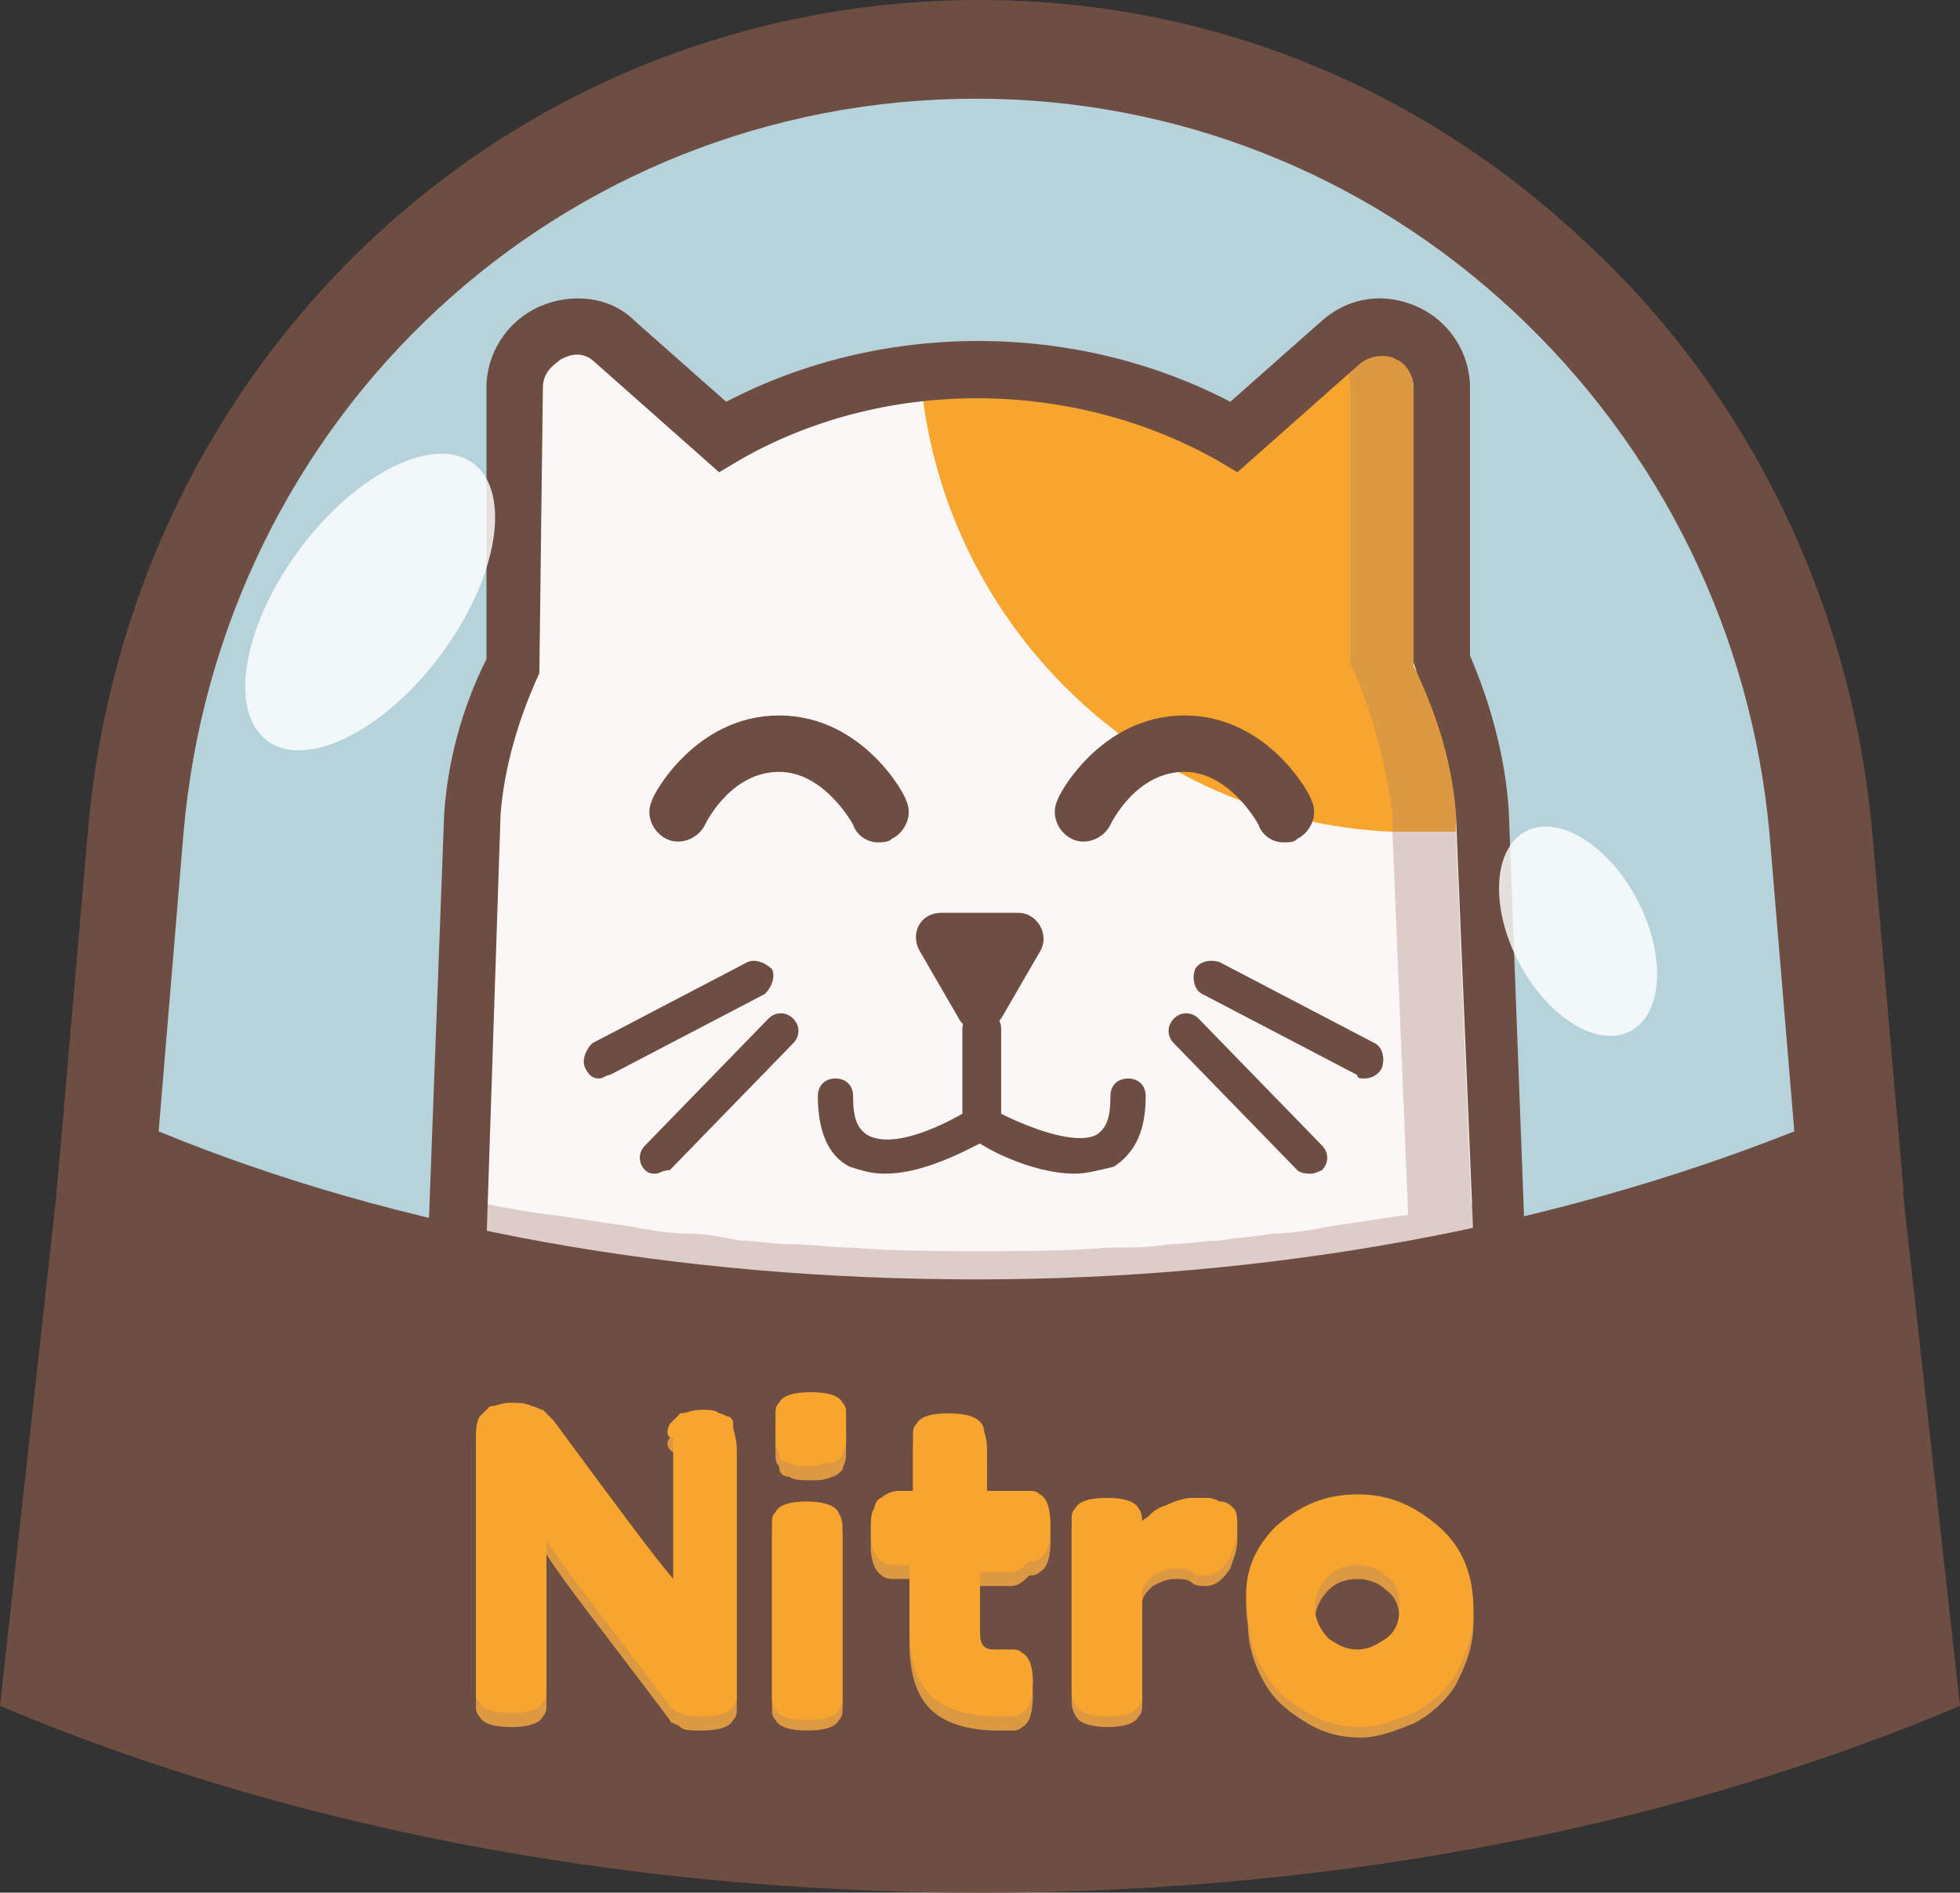<?xml version="1.0"?>
<!-- Generator: Adobe Illustrator 23.1.1, SVG Export Plug-In -->
<svg version="1.1" xmlns="http://www.w3.org/2000/svg" xmlns:xlink="http://www.w3.org/1999/xlink" x="0px" y="0px" width="55.6" height="53.7" viewBox="0 0 55.6 53.7" style="enable-background:new 0 0 55.6 53.7;" xml:space="preserve">
<rect x="0" y="0" width="55.6" height="53.7" fill="#333333" stroke="none"/>
<style type="text/css"> .st0{fill:#6E4D42;} .st1{fill:#B6D2DB;} .st2{fill:#FAF7F6;} .st3{fill:#DDCCC7;} .st4{fill:#F7A52E;} .st5{clip-path:url(#SVGID_5_);fill:#DDCCC7;} .st6{clip-path:url(#SVGID_5_);fill:#DFCFCA;} .st7{clip-path:url(#SVGID_5_);fill:#E1D1CD;} .st8{clip-path:url(#SVGID_5_);fill:#E3D4D0;} .st9{clip-path:url(#SVGID_5_);fill:#E4D7D3;} .st10{clip-path:url(#SVGID_5_);fill:#E6D9D6;} .st11{clip-path:url(#SVGID_5_);fill:#E7DCD8;} .st12{clip-path:url(#SVGID_5_);fill:#E9DEDB;} .st13{clip-path:url(#SVGID_5_);fill:#EAE0DD;} .st14{clip-path:url(#SVGID_5_);fill:#ECE2E0;} .st15{clip-path:url(#SVGID_5_);fill:#EDE4E2;} .st16{clip-path:url(#SVGID_5_);fill:#EFE6E4;} .st17{clip-path:url(#SVGID_5_);fill:#F0E8E6;} .st18{clip-path:url(#SVGID_5_);fill:#F1EAE8;} .st19{clip-path:url(#SVGID_5_);fill:#F2EBEA;} .st20{clip-path:url(#SVGID_5_);fill:#F3EDEC;} .st21{clip-path:url(#SVGID_5_);fill:#F4EEED;} .st22{clip-path:url(#SVGID_5_);fill:#F5F0EF;} .st23{clip-path:url(#SVGID_5_);fill:#F6F1F0;} .st24{clip-path:url(#SVGID_5_);fill:#F7F2F2;} .st25{clip-path:url(#SVGID_5_);fill:#F8F4F3;} .st26{clip-path:url(#SVGID_5_);fill:#F8F5F4;} .st27{clip-path:url(#SVGID_5_);fill:#F9F6F5;} .st28{clip-path:url(#SVGID_5_);fill:#FAF7F6;} .st29{clip-path:url(#SVGID_5_);fill:#FAF8F7;} .st30{clip-path:url(#SVGID_5_);fill:#FBF8F8;} .st31{clip-path:url(#SVGID_5_);fill:#FBF9F9;} .st32{clip-path:url(#SVGID_5_);fill:#FCFAFA;} .st33{clip-path:url(#SVGID_5_);fill:#FCFBFA;} .st34{clip-path:url(#SVGID_5_);fill:#FDFBFB;} .st35{clip-path:url(#SVGID_5_);fill:#FDFCFB;} .st36{clip-path:url(#SVGID_5_);fill:#FDFCFC;} .st37{clip-path:url(#SVGID_5_);fill:#FDFDFC;} .st38{clip-path:url(#SVGID_5_);fill:#FEFDFD;} .st39{clip-path:url(#SVGID_5_);fill:#FEFEFD;} .st40{clip-path:url(#SVGID_5_);fill:#FEFEFE;} .st41{clip-path:url(#SVGID_5_);fill:#FFFEFE;} .st42{clip-path:url(#SVGID_5_);fill:#FFFFFF;} .st43{clip-path:url(#SVGID_6_);fill:#DDCCC7;} .st44{clip-path:url(#SVGID_6_);fill:#DFCFCA;} .st45{clip-path:url(#SVGID_6_);fill:#E1D1CD;} .st46{clip-path:url(#SVGID_6_);fill:#E3D4D0;} .st47{clip-path:url(#SVGID_6_);fill:#E4D7D3;} .st48{clip-path:url(#SVGID_6_);fill:#E6D9D6;} .st49{clip-path:url(#SVGID_6_);fill:#E7DCD8;} .st50{clip-path:url(#SVGID_6_);fill:#E9DEDB;} .st51{clip-path:url(#SVGID_6_);fill:#EAE0DD;} .st52{clip-path:url(#SVGID_6_);fill:#ECE2E0;} .st53{clip-path:url(#SVGID_6_);fill:#EDE4E2;} .st54{clip-path:url(#SVGID_6_);fill:#EFE6E4;} .st55{clip-path:url(#SVGID_6_);fill:#F0E8E6;} .st56{clip-path:url(#SVGID_6_);fill:#F1EAE8;} .st57{clip-path:url(#SVGID_6_);fill:#F2EBEA;} .st58{clip-path:url(#SVGID_6_);fill:#F3EDEC;} .st59{clip-path:url(#SVGID_6_);fill:#F4EEED;} .st60{clip-path:url(#SVGID_6_);fill:#F5F0EF;} .st61{clip-path:url(#SVGID_6_);fill:#F6F1F0;} .st62{clip-path:url(#SVGID_6_);fill:#F7F2F2;} .st63{clip-path:url(#SVGID_6_);fill:#F8F4F3;} .st64{clip-path:url(#SVGID_6_);fill:#F8F5F4;} .st65{clip-path:url(#SVGID_6_);fill:#F9F6F5;} .st66{clip-path:url(#SVGID_6_);fill:#FAF7F6;} .st67{clip-path:url(#SVGID_6_);fill:#FAF8F7;} .st68{clip-path:url(#SVGID_6_);fill:#FBF8F8;} .st69{clip-path:url(#SVGID_6_);fill:#FBF9F9;} .st70{clip-path:url(#SVGID_6_);fill:#FCFAFA;} .st71{clip-path:url(#SVGID_6_);fill:#FCFBFA;} .st72{clip-path:url(#SVGID_6_);fill:#FDFBFB;} .st73{clip-path:url(#SVGID_6_);fill:#FDFCFB;} .st74{clip-path:url(#SVGID_6_);fill:#FDFCFC;} .st75{clip-path:url(#SVGID_6_);fill:#FDFDFC;} .st76{clip-path:url(#SVGID_6_);fill:#FEFDFD;} .st77{clip-path:url(#SVGID_6_);fill:#FEFEFD;} .st78{clip-path:url(#SVGID_6_);fill:#FEFEFE;} .st79{clip-path:url(#SVGID_6_);fill:#FFFEFE;} .st80{clip-path:url(#SVGID_6_);fill:#FFFFFF;} .st81{fill:#DC9942;} .st82{clip-path:url(#SVGID_7_);fill:#DDCCC7;} .st83{clip-path:url(#SVGID_7_);fill:#DFCFCA;} .st84{clip-path:url(#SVGID_7_);fill:#E1D1CD;} .st85{clip-path:url(#SVGID_7_);fill:#E3D4D0;} .st86{clip-path:url(#SVGID_7_);fill:#E4D7D3;} .st87{clip-path:url(#SVGID_7_);fill:#E6D9D6;} .st88{clip-path:url(#SVGID_7_);fill:#E7DCD8;} .st89{clip-path:url(#SVGID_7_);fill:#E9DEDB;} .st90{clip-path:url(#SVGID_7_);fill:#EAE0DD;} .st91{clip-path:url(#SVGID_7_);fill:#ECE2E0;} .st92{clip-path:url(#SVGID_7_);fill:#EDE4E2;} .st93{clip-path:url(#SVGID_7_);fill:#EFE6E4;} .st94{clip-path:url(#SVGID_7_);fill:#F0E8E6;} .st95{clip-path:url(#SVGID_7_);fill:#F1EAE8;} .st96{clip-path:url(#SVGID_7_);fill:#F2EBEA;} .st97{clip-path:url(#SVGID_7_);fill:#F3EDEC;} .st98{clip-path:url(#SVGID_7_);fill:#F4EEED;} .st99{clip-path:url(#SVGID_7_);fill:#F5F0EF;} .st100{clip-path:url(#SVGID_7_);fill:#F6F1F0;} .st101{clip-path:url(#SVGID_7_);fill:#F7F2F2;} .st102{clip-path:url(#SVGID_7_);fill:#F8F4F3;} .st103{clip-path:url(#SVGID_7_);fill:#F8F5F4;} .st104{clip-path:url(#SVGID_7_);fill:#F9F6F5;} .st105{clip-path:url(#SVGID_7_);fill:#FAF7F6;} .st106{clip-path:url(#SVGID_7_);fill:#FAF8F7;} .st107{clip-path:url(#SVGID_7_);fill:#FBF8F8;} .st108{clip-path:url(#SVGID_7_);fill:#FBF9F9;} .st109{clip-path:url(#SVGID_7_);fill:#FCFAFA;} .st110{clip-path:url(#SVGID_7_);fill:#FCFBFA;} .st111{clip-path:url(#SVGID_7_);fill:#FDFBFB;} .st112{clip-path:url(#SVGID_7_);fill:#FDFCFB;} .st113{clip-path:url(#SVGID_7_);fill:#FDFCFC;} .st114{clip-path:url(#SVGID_7_);fill:#FDFDFC;} .st115{clip-path:url(#SVGID_7_);fill:#FEFDFD;} .st116{clip-path:url(#SVGID_7_);fill:#FEFEFD;} .st117{clip-path:url(#SVGID_7_);fill:#FEFEFE;} .st118{clip-path:url(#SVGID_7_);fill:#FFFEFE;} .st119{clip-path:url(#SVGID_7_);fill:#FFFFFF;} .st120{clip-path:url(#SVGID_8_);fill:#DDCCC7;} .st121{clip-path:url(#SVGID_8_);fill:#DFCFCA;} .st122{clip-path:url(#SVGID_8_);fill:#E1D1CD;} .st123{clip-path:url(#SVGID_8_);fill:#E3D4D0;} .st124{clip-path:url(#SVGID_8_);fill:#E4D7D3;} .st125{clip-path:url(#SVGID_8_);fill:#E6D9D6;} .st126{clip-path:url(#SVGID_8_);fill:#E7DCD8;} .st127{clip-path:url(#SVGID_8_);fill:#E9DEDB;} .st128{clip-path:url(#SVGID_8_);fill:#EAE0DD;} .st129{clip-path:url(#SVGID_8_);fill:#ECE2E0;} .st130{clip-path:url(#SVGID_8_);fill:#EDE4E2;} .st131{clip-path:url(#SVGID_8_);fill:#EFE6E4;} .st132{clip-path:url(#SVGID_8_);fill:#F0E8E6;} .st133{clip-path:url(#SVGID_8_);fill:#F1EAE8;} .st134{clip-path:url(#SVGID_8_);fill:#F2EBEA;} .st135{clip-path:url(#SVGID_8_);fill:#F3EDEC;} .st136{clip-path:url(#SVGID_8_);fill:#F4EEED;} .st137{clip-path:url(#SVGID_8_);fill:#F5F0EF;} .st138{clip-path:url(#SVGID_8_);fill:#F6F1F0;} .st139{clip-path:url(#SVGID_8_);fill:#F7F2F2;} .st140{clip-path:url(#SVGID_8_);fill:#F8F4F3;} .st141{clip-path:url(#SVGID_8_);fill:#F8F5F4;} .st142{clip-path:url(#SVGID_8_);fill:#F9F6F5;} .st143{clip-path:url(#SVGID_8_);fill:#FAF7F6;} .st144{clip-path:url(#SVGID_8_);fill:#FAF8F7;} .st145{clip-path:url(#SVGID_8_);fill:#FBF8F8;} .st146{clip-path:url(#SVGID_8_);fill:#FBF9F9;} .st147{clip-path:url(#SVGID_8_);fill:#FCFAFA;} .st148{clip-path:url(#SVGID_8_);fill:#FCFBFA;} .st149{clip-path:url(#SVGID_8_);fill:#FDFBFB;} .st150{clip-path:url(#SVGID_8_);fill:#FDFCFB;} .st151{clip-path:url(#SVGID_8_);fill:#FDFCFC;} .st152{clip-path:url(#SVGID_8_);fill:#FDFDFC;} .st153{clip-path:url(#SVGID_8_);fill:#FEFDFD;} .st154{clip-path:url(#SVGID_8_);fill:#FEFEFD;} .st155{clip-path:url(#SVGID_8_);fill:#FEFEFE;} .st156{clip-path:url(#SVGID_8_);fill:#FFFEFE;} .st157{clip-path:url(#SVGID_8_);fill:#FFFFFF;} .st158{opacity:0.82;} .st159{fill:#FFFFFF;} .st160{clip-path:url(#SVGID_10_);fill:#DDCCC7;} .st161{clip-path:url(#SVGID_10_);fill:#DFCFCA;} .st162{clip-path:url(#SVGID_10_);fill:#E1D1CD;} .st163{clip-path:url(#SVGID_10_);fill:#E3D4D0;} .st164{clip-path:url(#SVGID_10_);fill:#E4D7D3;} .st165{clip-path:url(#SVGID_10_);fill:#E6D9D6;} .st166{clip-path:url(#SVGID_10_);fill:#E7DCD8;} .st167{clip-path:url(#SVGID_10_);fill:#E9DEDB;} .st168{clip-path:url(#SVGID_10_);fill:#EAE0DD;} .st169{clip-path:url(#SVGID_10_);fill:#ECE2E0;} .st170{clip-path:url(#SVGID_10_);fill:#EDE4E2;} .st171{clip-path:url(#SVGID_10_);fill:#EFE6E4;} .st172{clip-path:url(#SVGID_10_);fill:#F0E8E6;} .st173{clip-path:url(#SVGID_10_);fill:#F1EAE8;} .st174{clip-path:url(#SVGID_10_);fill:#F2EBEA;} .st175{clip-path:url(#SVGID_10_);fill:#F3EDEC;} .st176{clip-path:url(#SVGID_10_);fill:#F4EEED;} .st177{clip-path:url(#SVGID_10_);fill:#F5F0EF;} .st178{clip-path:url(#SVGID_10_);fill:#F6F1F0;} .st179{clip-path:url(#SVGID_10_);fill:#F7F2F2;} .st180{clip-path:url(#SVGID_10_);fill:#F8F4F3;} .st181{clip-path:url(#SVGID_10_);fill:#F8F5F4;} .st182{clip-path:url(#SVGID_10_);fill:#F9F6F5;} .st183{clip-path:url(#SVGID_10_);fill:#FAF7F6;} .st184{clip-path:url(#SVGID_10_);fill:#FAF8F7;} .st185{clip-path:url(#SVGID_10_);fill:#FBF8F8;} .st186{clip-path:url(#SVGID_10_);fill:#FBF9F9;} .st187{clip-path:url(#SVGID_10_);fill:#FCFAFA;} .st188{clip-path:url(#SVGID_10_);fill:#FCFBFA;} .st189{clip-path:url(#SVGID_10_);fill:#FDFBFB;} .st190{clip-path:url(#SVGID_10_);fill:#FDFCFB;} .st191{clip-path:url(#SVGID_10_);fill:#FDFCFC;} .st192{clip-path:url(#SVGID_10_);fill:#FDFDFC;} .st193{clip-path:url(#SVGID_10_);fill:#FEFDFD;} .st194{clip-path:url(#SVGID_10_);fill:#FEFEFD;} .st195{clip-path:url(#SVGID_10_);fill:#FEFEFE;} .st196{clip-path:url(#SVGID_10_);fill:#FFFEFE;} .st197{clip-path:url(#SVGID_10_);fill:#FFFFFF;} .st198{clip-path:url(#SVGID_12_);fill:#DDCCC7;} .st199{clip-path:url(#SVGID_12_);fill:#DFCFCA;} .st200{clip-path:url(#SVGID_12_);fill:#E1D1CD;} .st201{clip-path:url(#SVGID_12_);fill:#E3D4D0;} .st202{clip-path:url(#SVGID_12_);fill:#E4D7D3;} .st203{clip-path:url(#SVGID_12_);fill:#E6D9D6;} .st204{clip-path:url(#SVGID_12_);fill:#E7DCD8;} .st205{clip-path:url(#SVGID_12_);fill:#E9DEDB;} .st206{clip-path:url(#SVGID_12_);fill:#EAE0DD;} .st207{clip-path:url(#SVGID_12_);fill:#ECE2E0;} .st208{clip-path:url(#SVGID_12_);fill:#EDE4E2;} .st209{clip-path:url(#SVGID_12_);fill:#EFE6E4;} .st210{clip-path:url(#SVGID_12_);fill:#F0E8E6;} .st211{clip-path:url(#SVGID_12_);fill:#F1EAE8;} .st212{clip-path:url(#SVGID_12_);fill:#F2EBEA;} .st213{clip-path:url(#SVGID_12_);fill:#F3EDEC;} .st214{clip-path:url(#SVGID_12_);fill:#F4EEED;} .st215{clip-path:url(#SVGID_12_);fill:#F5F0EF;} .st216{clip-path:url(#SVGID_12_);fill:#F6F1F0;} .st217{clip-path:url(#SVGID_12_);fill:#F7F2F2;} .st218{clip-path:url(#SVGID_12_);fill:#F8F4F3;} .st219{clip-path:url(#SVGID_12_);fill:#F8F5F4;} .st220{clip-path:url(#SVGID_12_);fill:#F9F6F5;} .st221{clip-path:url(#SVGID_12_);fill:#FAF7F6;} .st222{clip-path:url(#SVGID_12_);fill:#FAF8F7;} .st223{clip-path:url(#SVGID_12_);fill:#FBF8F8;} .st224{clip-path:url(#SVGID_12_);fill:#FBF9F9;} .st225{clip-path:url(#SVGID_12_);fill:#FCFAFA;} .st226{clip-path:url(#SVGID_12_);fill:#FCFBFA;} .st227{clip-path:url(#SVGID_12_);fill:#FDFBFB;} .st228{clip-path:url(#SVGID_12_);fill:#FDFCFB;} .st229{clip-path:url(#SVGID_12_);fill:#FDFCFC;} .st230{clip-path:url(#SVGID_12_);fill:#FDFDFC;} .st231{clip-path:url(#SVGID_12_);fill:#FEFDFD;} .st232{clip-path:url(#SVGID_12_);fill:#FEFEFD;} .st233{clip-path:url(#SVGID_12_);fill:#FEFEFE;} .st234{clip-path:url(#SVGID_12_);fill:#FFFEFE;} .st235{clip-path:url(#SVGID_12_);fill:#FFFFFF;} .st236{clip-path:url(#SVGID_14_);fill:#DDCCC7;} .st237{clip-path:url(#SVGID_14_);fill:#DFCFCA;} .st238{clip-path:url(#SVGID_14_);fill:#E1D1CD;} .st239{clip-path:url(#SVGID_14_);fill:#E3D4D0;} .st240{clip-path:url(#SVGID_14_);fill:#E4D7D3;} .st241{clip-path:url(#SVGID_14_);fill:#E6D9D6;} .st242{clip-path:url(#SVGID_14_);fill:#E7DCD8;} .st243{clip-path:url(#SVGID_14_);fill:#E9DEDB;} .st244{clip-path:url(#SVGID_14_);fill:#EAE0DD;} .st245{clip-path:url(#SVGID_14_);fill:#ECE2E0;} .st246{clip-path:url(#SVGID_14_);fill:#EDE4E2;} .st247{clip-path:url(#SVGID_14_);fill:#EFE6E4;} .st248{clip-path:url(#SVGID_14_);fill:#F0E8E6;} .st249{clip-path:url(#SVGID_14_);fill:#F1EAE8;} .st250{clip-path:url(#SVGID_14_);fill:#F2EBEA;} .st251{clip-path:url(#SVGID_14_);fill:#F3EDEC;} .st252{clip-path:url(#SVGID_14_);fill:#F4EEED;} .st253{clip-path:url(#SVGID_14_);fill:#F5F0EF;} .st254{clip-path:url(#SVGID_14_);fill:#F6F1F0;} .st255{clip-path:url(#SVGID_14_);fill:#F7F2F2;} .st256{clip-path:url(#SVGID_14_);fill:#F8F4F3;} .st257{clip-path:url(#SVGID_14_);fill:#F8F5F4;} .st258{clip-path:url(#SVGID_14_);fill:#F9F6F5;} .st259{clip-path:url(#SVGID_14_);fill:#FAF7F6;} .st260{clip-path:url(#SVGID_14_);fill:#FAF8F7;} .st261{clip-path:url(#SVGID_14_);fill:#FBF8F8;} .st262{clip-path:url(#SVGID_14_);fill:#FBF9F9;} .st263{clip-path:url(#SVGID_14_);fill:#FCFAFA;} .st264{clip-path:url(#SVGID_14_);fill:#FCFBFA;} .st265{clip-path:url(#SVGID_14_);fill:#FDFBFB;} .st266{clip-path:url(#SVGID_14_);fill:#FDFCFB;} .st267{clip-path:url(#SVGID_14_);fill:#FDFCFC;} .st268{clip-path:url(#SVGID_14_);fill:#FDFDFC;} .st269{clip-path:url(#SVGID_14_);fill:#FEFDFD;} .st270{clip-path:url(#SVGID_14_);fill:#FEFEFD;} .st271{clip-path:url(#SVGID_14_);fill:#FEFEFE;} .st272{clip-path:url(#SVGID_14_);fill:#FFFEFE;} .st273{clip-path:url(#SVGID_14_);fill:#FFFFFF;} .st274{clip-path:url(#SVGID_16_);fill:#DDCCC7;} .st275{clip-path:url(#SVGID_16_);fill:#DFCFCA;} .st276{clip-path:url(#SVGID_16_);fill:#E1D1CD;} .st277{clip-path:url(#SVGID_16_);fill:#E3D4D0;} .st278{clip-path:url(#SVGID_16_);fill:#E4D7D3;} .st279{clip-path:url(#SVGID_16_);fill:#E6D9D6;} .st280{clip-path:url(#SVGID_16_);fill:#E7DCD8;} .st281{clip-path:url(#SVGID_16_);fill:#E9DEDB;} .st282{clip-path:url(#SVGID_16_);fill:#EAE0DD;} .st283{clip-path:url(#SVGID_16_);fill:#ECE2E0;} .st284{clip-path:url(#SVGID_16_);fill:#EDE4E2;} .st285{clip-path:url(#SVGID_16_);fill:#EFE6E4;} .st286{clip-path:url(#SVGID_16_);fill:#F0E8E6;} .st287{clip-path:url(#SVGID_16_);fill:#F1EAE8;} .st288{clip-path:url(#SVGID_16_);fill:#F2EBEA;} .st289{clip-path:url(#SVGID_16_);fill:#F3EDEC;} .st290{clip-path:url(#SVGID_16_);fill:#F4EEED;} .st291{clip-path:url(#SVGID_16_);fill:#F5F0EF;} .st292{clip-path:url(#SVGID_16_);fill:#F6F1F0;} .st293{clip-path:url(#SVGID_16_);fill:#F7F2F2;} .st294{clip-path:url(#SVGID_16_);fill:#F8F4F3;} .st295{clip-path:url(#SVGID_16_);fill:#F8F5F4;} .st296{clip-path:url(#SVGID_16_);fill:#F9F6F5;} .st297{clip-path:url(#SVGID_16_);fill:#FAF7F6;} .st298{clip-path:url(#SVGID_16_);fill:#FAF8F7;} .st299{clip-path:url(#SVGID_16_);fill:#FBF8F8;} .st300{clip-path:url(#SVGID_16_);fill:#FBF9F9;} .st301{clip-path:url(#SVGID_16_);fill:#FCFAFA;} .st302{clip-path:url(#SVGID_16_);fill:#FCFBFA;} .st303{clip-path:url(#SVGID_16_);fill:#FDFBFB;} .st304{clip-path:url(#SVGID_16_);fill:#FDFCFB;} .st305{clip-path:url(#SVGID_16_);fill:#FDFCFC;} .st306{clip-path:url(#SVGID_16_);fill:#FDFDFC;} .st307{clip-path:url(#SVGID_16_);fill:#FEFDFD;} .st308{clip-path:url(#SVGID_16_);fill:#FEFEFD;} .st309{clip-path:url(#SVGID_16_);fill:#FEFEFE;} .st310{clip-path:url(#SVGID_16_);fill:#FFFEFE;} .st311{clip-path:url(#SVGID_16_);fill:#FFFFFF;}
</style>
<defs>
</defs>
<g> <g> <g> <path class="st0" d="M55.6,48.4c-7.8,3.3-17.4,5.3-27.8,5.3s-20-2-27.8-5.3l1.6-14.5c1.2-14.1,12.3-20.9,26.2-20.9 c7,0,13.4,2.7,18.2,7.2c4.8,4.5,7.4,6.7,8,13.8L55.6,48.4z"></path> </g> </g> <g> <g> <path class="st1" d="M52.5,33c-6.9,3-15.5,4.7-24.7,4.7S10,35.9,3.1,33l0.8-9.4C5,11,15.4,1.4,27.8,1.4C34,1.4,39.7,3.8,44,7.8 c4.3,4,7.2,9.5,7.7,15.8L52.5,33z"></path> </g> </g> <g> <path class="st2" d="M42.6,35.8c-4.1,1.7-8.5,1.9-14,1.9S17.1,37.5,13,35.8l0.1-2.2l0.4-10.5c0.1-1.5,0.5-3,1.2-4.3V11 c0-1.5,1.7-2.3,2.9-1.3l3,2.7c1.7-1,3.6-1.6,5.7-1.8c0.5-0.1,1.1-0.1,1.6-0.1c2.6,0,5.1,0.7,7.3,1.9l3-2.7c1.1-1,2.9-0.2,2.9,1.3 v7.8c0.6,1.3,1,2.8,1.2,4.3l0,0.4l0.4,10.1L42.6,35.8z"></path> <g> <g> <path class="st3" d="M42.6,36.2c-4.1,1.7-8.5,1.9-14,1.9S17.1,37.9,13,36.2L13,34c1,0.2,1.9,0.4,2.9,0.5c0.6,0.1,1.3,0.2,2,0.3 c0.5,0.1,1.1,0.2,1.6,0.2c0.5,0,1,0.1,1.5,0.2c0.4,0,0.9,0.1,1.4,0.1c0.6,0,1.2,0.1,1.8,0.1c1.2,0.1,2.4,0.1,3.6,0.1 s2.4,0,3.6-0.1c0.6,0,1.2,0,1.8-0.1c0.5,0,0.9-0.1,1.4-0.1c0.5-0.1,1-0.1,1.5-0.2c0.5,0,1.1-0.1,1.6-0.2c0.7-0.1,1.3-0.2,2-0.3 c1-0.1,1.9-0.3,2.9-0.5L42.6,36.2z"></path> </g> </g> <g> <path class="st4" d="M39.5,23.1l0,0.4v0.1c-7.1-0.3-12.9-6-13.4-13.1c0.5-0.1,1.1-0.1,1.6-0.1c2.6,0,5.1,0.7,7.3,1.9l2.9-2.5 c0.3,0.3,0.4,0.7,0.4,1.1v7.8C39,20.1,39.4,21.6,39.5,23.1z"></path> </g> <g> <path class="st4" d="M41.3,23.1c-0.1-1.5-0.5-3-1.2-4.3V11c0-0.9-0.6-1.5-1.3-1.7C39.9,9,41,9.8,41,11v7.8c0.6,1.3,1,2.8,1.2,4.3 l0,0.4c-0.3,0-0.6,0.1-0.8,0.1V23.1z"></path> </g> <g> <g> <defs> <path id="SVGID_4_" d="M18.3,9.7l2.4,2.1c-0.4,0.2-0.8,0.4-1.1,0.6l-3-2.7c-0.1-0.1-0.2-0.1-0.2-0.2 C16.9,9.1,17.7,9.1,18.3,9.7z"></path> </defs> <clipPath id="SVGID_5_"> <use xlink:href="#SVGID_4_" style="overflow:visible;"></use> </clipPath> <rect x="16.3" y="9.1" class="st5" width="0" height="3.2"></rect> <rect x="16.3" y="9.1" class="st5" width="0" height="3.2"></rect> <rect x="16.3" y="9.1" class="st6" width="0" height="3.2"></rect> <rect x="16.3" y="9.1" class="st7" width="0" height="3.2"></rect> <rect x="16.4" y="9.1" class="st8" width="0" height="3.2"></rect> <rect x="16.4" y="9.1" class="st9" width="0" height="3.2"></rect> <rect x="16.5" y="9.1" class="st10" width="0" height="3.2"></rect> <rect x="16.5" y="9.1" class="st11" width="0" height="3.2"></rect> <rect x="16.6" y="9.1" class="st12" width="0" height="3.2"></rect> <rect x="16.6" y="9.1" class="st13" width="0" height="3.2"></rect> <rect x="16.6" y="9.1" class="st14" width="0" height="3.2"></rect> <rect x="16.7" y="9.1" class="st15" width="0" height="3.2"></rect> <rect x="16.7" y="9.1" class="st16" width="0" height="3.2"></rect> <rect x="16.8" y="9.1" class="st17" width="0" height="3.2"></rect> <rect x="16.8" y="9.1" class="st18" width="0" height="3.2"></rect> <rect x="16.8" y="9.1" class="st19" width="0" height="3.2"></rect> <rect x="16.9" y="9.1" class="st20" width="0" height="3.2"></rect> <rect x="16.9" y="9.1" class="st21" width="0" height="3.2"></rect> <rect x="17" y="9.1" class="st22" width="0" height="3.2"></rect> <rect x="17" y="9.1" class="st23" width="0" height="3.2"></rect> <rect x="17.1" y="9.1" class="st24" width="0" height="3.2"></rect> <rect x="17.1" y="9.1" class="st25" width="0" height="3.2"></rect> <rect x="17.1" y="9.1" class="st26" width="0" height="3.2"></rect> <rect x="17.2" y="9.1" class="st27" width="0" height="3.2"></rect> <rect x="17.2" y="9.1" class="st28" width="0" height="3.2"></rect> <rect x="17.3" y="9.1" class="st29" width="0" height="3.2"></rect> <rect x="17.3" y="9.1" class="st30" width="0" height="3.2"></rect> <rect x="17.3" y="9.1" class="st31" width="0" height="3.2"></rect> <rect x="17.4" y="9.1" class="st32" width="0" height="3.2"></rect> <rect x="17.4" y="9.1" class="st33" width="0" height="3.2"></rect> <rect x="17.5" y="9.1" class="st34" width="0" height="3.2"></rect> <rect x="17.5" y="9.1" class="st35" width="0" height="3.2"></rect> <rect x="17.6" y="9.1" class="st36" width="0" height="3.2"></rect> <rect x="17.6" y="9.1" class="st37" width="0" height="3.2"></rect> <rect x="17.6" y="9.1" class="st38" width="0" height="3.2"></rect> <rect x="17.7" y="9.1" class="st38" width="0" height="3.2"></rect> <rect x="17.7" y="9.1" class="st39" width="0" height="3.2"></rect> <rect x="17.8" y="9.1" class="st40" width="0" height="3.2"></rect> <rect x="17.8" y="9.1" class="st40" width="0" height="3.2"></rect> <rect x="17.8" y="9.1" class="st40" width="0" height="3.2"></rect> <rect x="17.9" y="9.1" class="st41" width="0" height="3.2"></rect> <rect x="17.9" y="9.1" class="st41" width="0" height="3.2"></rect> <rect x="18" y="9.1" class="st42" width="0" height="3.2"></rect> <rect x="18" y="9.1" class="st42" width="0" height="3.2"></rect> <rect x="18.1" y="9.1" class="st42" width="0" height="3.2"></rect> <rect x="18.1" y="9.1" class="st42" width="0" height="3.2"></rect> <rect x="18.1" y="9.1" class="st42" width="0" height="3.2"></rect> <rect x="18.2" y="9.1" class="st42" width="0" height="3.2"></rect> <rect x="18.2" y="9.1" class="st42" width="0" height="3.2"></rect> <rect x="18.3" y="9.1" class="st42" width="0" height="3.2"></rect> <rect x="18.3" y="9.1" class="st42" width="0" height="3.2"></rect> <rect x="18.3" y="9.1" class="st42" width="0" height="3.2"></rect> <rect x="18.4" y="9.1" class="st42" width="0" height="3.2"></rect> <rect x="18.4" y="9.1" class="st42" width="0" height="3.2"></rect> <rect x="18.5" y="9.1" class="st42" width="0" height="3.2"></rect> <rect x="18.5" y="9.1" class="st42" width="0" height="3.2"></rect> <rect x="18.6" y="9.1" class="st42" width="0" height="3.2"></rect> <rect x="18.6" y="9.1" class="st42" width="0" height="3.2"></rect> <rect x="18.6" y="9.1" class="st42" width="0" height="3.2"></rect> <rect x="18.7" y="9.1" class="st42" width="0" height="3.2"></rect> <rect x="18.7" y="9.1" class="st42" width="0" height="3.2"></rect> <rect x="18.8" y="9.1" class="st42" width="0" height="3.2"></rect> <rect x="18.8" y="9.1" class="st42" width="0" height="3.2"></rect> <rect x="18.9" y="9.1" class="st42" width="0" height="3.2"></rect> <rect x="18.9" y="9.1" class="st42" width="0" height="3.2"></rect> <rect x="18.9" y="9.1" class="st42" width="0" height="3.2"></rect> <rect x="19" y="9.1" class="st41" width="0" height="3.2"></rect> <rect x="19" y="9.1" class="st41" width="0" height="3.2"></rect> <rect x="19.1" y="9.1" class="st40" width="0" height="3.2"></rect> <rect x="19.1" y="9.1" class="st40" width="0" height="3.2"></rect> <rect x="19.1" y="9.1" class="st40" width="0" height="3.2"></rect> <rect x="19.2" y="9.1" class="st39" width="0" height="3.2"></rect> <rect x="19.2" y="9.1" class="st38" width="0" height="3.2"></rect> <rect x="19.3" y="9.1" class="st38" width="0" height="3.2"></rect> <rect x="19.3" y="9.1" class="st37" width="0" height="3.2"></rect> <rect x="19.4" y="9.1" class="st36" width="0" height="3.2"></rect> <rect x="19.4" y="9.1" class="st35" width="0" height="3.2"></rect> <rect x="19.4" y="9.1" class="st34" width="0" height="3.2"></rect> <rect x="19.5" y="9.1" class="st33" width="0" height="3.2"></rect> <rect x="19.5" y="9.1" class="st32" width="0" height="3.2"></rect> <rect x="19.6" y="9.1" class="st31" width="0" height="3.2"></rect> <rect x="19.6" y="9.1" class="st30" width="0" height="3.2"></rect> <rect x="19.6" y="9.1" class="st29" width="0" height="3.2"></rect> <rect x="19.7" y="9.1" class="st28" width="0" height="3.2"></rect> <rect x="19.7" y="9.1" class="st27" width="0" height="3.2"></rect> <rect x="19.8" y="9.1" class="st26" width="0" height="3.2"></rect> <rect x="19.8" y="9.1" class="st25" width="0" height="3.2"></rect> <rect x="19.9" y="9.1" class="st24" width="0" height="3.2"></rect> <rect x="19.9" y="9.1" class="st23" width="0" height="3.2"></rect> <rect x="19.9" y="9.1" class="st22" width="0" height="3.2"></rect> <rect x="20" y="9.1" class="st21" width="0" height="3.2"></rect> <rect x="20" y="9.1" class="st20" width="0" height="3.2"></rect> <rect x="20.1" y="9.1" class="st19" width="0" height="3.2"></rect> <rect x="20.1" y="9.1" class="st18" width="0" height="3.2"></rect> <rect x="20.1" y="9.1" class="st17" width="0" height="3.2"></rect> <rect x="20.2" y="9.1" class="st16" width="0" height="3.2"></rect> <rect x="20.2" y="9.1" class="st15" width="0" height="3.2"></rect> <rect x="20.3" y="9.1" class="st14" width="0" height="3.2"></rect> <rect x="20.3" y="9.1" class="st13" width="0" height="3.2"></rect> <rect x="20.4" y="9.1" class="st12" width="0" height="3.2"></rect> <rect x="20.4" y="9.1" class="st11" width="0" height="3.2"></rect> <rect x="20.4" y="9.1" class="st10" width="0" height="3.2"></rect> <rect x="20.5" y="9.1" class="st9" width="0" height="3.2"></rect> <rect x="20.5" y="9.1" class="st8" width="0" height="3.2"></rect> <rect x="20.6" y="9.1" class="st7" width="0" height="3.2"></rect> <rect x="20.6" y="9.1" class="st6" width="0" height="3.2"></rect> <rect x="20.7" y="9.1" class="st5" width="0" height="3.2"></rect> <path class="st5" d="M20.7,12.4V9.1V12.4z"></path> </g> </g> <g> <g> <defs> <path id="SVGID_3_" d="M34.1,12.4c-1.9-1.1-4-1.7-6.3-1.9c0.3,0,0.5,0,0.8,0c2.2,0,4.3,0.5,6.1,1.4L34.1,12.4z"></path> </defs> <clipPath id="SVGID_6_"> <use xlink:href="#SVGID_3_" style="overflow:visible;"></use> </clipPath> <rect x="27.8" y="10.5" class="st43" width="0" height="1.9"></rect> <rect x="27.8" y="10.5" class="st43" width="0.1" height="1.9"></rect> <rect x="27.9" y="10.5" class="st44" width="0.1" height="1.9"></rect> <rect x="28" y="10.5" class="st45" width="0.1" height="1.9"></rect> <rect x="28" y="10.5" class="st46" width="0.1" height="1.9"></rect> <rect x="28.1" y="10.5" class="st47" width="0.1" height="1.9"></rect> <rect x="28.1" y="10.5" class="st48" width="0.1" height="1.9"></rect> <rect x="28.2" y="10.5" class="st49" width="0.1" height="1.9"></rect> <rect x="28.3" y="10.5" class="st50" width="0.1" height="1.9"></rect> <rect x="28.3" y="10.5" class="st51" width="0.1" height="1.9"></rect> <rect x="28.4" y="10.5" class="st52" width="0.1" height="1.9"></rect> <rect x="28.5" y="10.5" class="st53" width="0.1" height="1.9"></rect> <rect x="28.5" y="10.5" class="st54" width="0.1" height="1.9"></rect> <rect x="28.6" y="10.5" class="st55" width="0.1" height="1.9"></rect> <rect x="28.7" y="10.5" class="st56" width="0.1" height="1.9"></rect> <rect x="28.7" y="10.5" class="st57" width="0.1" height="1.9"></rect> <rect x="28.8" y="10.5" class="st58" width="0.1" height="1.9"></rect> <rect x="28.9" y="10.5" class="st59" width="0.1" height="1.9"></rect> <rect x="28.9" y="10.5" class="st60" width="0.1" height="1.9"></rect> <rect x="29" y="10.5" class="st61" width="0.1" height="1.9"></rect> <rect x="29.1" y="10.5" class="st62" width="0.1" height="1.9"></rect> <rect x="29.1" y="10.5" class="st63" width="0.1" height="1.9"></rect> <rect x="29.2" y="10.5" class="st64" width="0.1" height="1.9"></rect> <rect x="29.3" y="10.5" class="st65" width="0.1" height="1.9"></rect> <rect x="29.3" y="10.5" class="st66" width="0.1" height="1.9"></rect> <rect x="29.4" y="10.5" class="st67" width="0.1" height="1.9"></rect> <rect x="29.5" y="10.5" class="st68" width="0.1" height="1.9"></rect> <rect x="29.5" y="10.5" class="st69" width="0.1" height="1.9"></rect> <rect x="29.6" y="10.5" class="st70" width="0.1" height="1.9"></rect> <rect x="29.6" y="10.5" class="st71" width="0.1" height="1.9"></rect> <rect x="29.7" y="10.5" class="st72" width="0.1" height="1.9"></rect> <rect x="29.8" y="10.5" class="st73" width="0.1" height="1.9"></rect> <rect x="29.8" y="10.5" class="st74" width="0.1" height="1.9"></rect> <rect x="29.9" y="10.5" class="st75" width="0.1" height="1.9"></rect> <rect x="30" y="10.5" class="st76" width="0.1" height="1.9"></rect> <rect x="30" y="10.5" class="st76" width="0.1" height="1.9"></rect> <rect x="30.1" y="10.5" class="st77" width="0.1" height="1.9"></rect> <rect x="30.2" y="10.5" class="st78" width="0.1" height="1.9"></rect> <rect x="30.2" y="10.5" class="st78" width="0.1" height="1.9"></rect> <rect x="30.3" y="10.5" class="st78" width="0.1" height="1.9"></rect> <rect x="30.4" y="10.5" class="st79" width="0.1" height="1.9"></rect> <rect x="30.4" y="10.5" class="st79" width="0.1" height="1.9"></rect> <rect x="30.5" y="10.5" class="st80" width="0.1" height="1.9"></rect> <rect x="30.6" y="10.5" class="st80" width="0.1" height="1.9"></rect> <rect x="30.6" y="10.5" class="st80" width="0.1" height="1.9"></rect> <rect x="30.7" y="10.5" class="st80" width="0.1" height="1.9"></rect> <rect x="30.8" y="10.5" class="st80" width="0.1" height="1.9"></rect> <rect x="30.8" y="10.5" class="st80" width="0.1" height="1.9"></rect> <rect x="30.9" y="10.5" class="st80" width="0.1" height="1.9"></rect> <rect x="30.9" y="10.5" class="st80" width="0.1" height="1.9"></rect> <rect x="31" y="10.5" class="st80" width="0.1" height="1.9"></rect> <rect x="31.1" y="10.5" class="st80" width="0.1" height="1.9"></rect> <rect x="31.1" y="10.5" class="st80" width="0.1" height="1.9"></rect> <rect x="31.2" y="10.5" class="st80" width="0.1" height="1.9"></rect> <rect x="31.3" y="10.5" class="st80" width="0.1" height="1.9"></rect> <rect x="31.3" y="10.5" class="st80" width="0.1" height="1.9"></rect> <rect x="31.4" y="10.5" class="st80" width="0.1" height="1.9"></rect> <rect x="31.5" y="10.5" class="st80" width="0.1" height="1.9"></rect> <rect x="31.5" y="10.5" class="st80" width="0.1" height="1.9"></rect> <rect x="31.6" y="10.5" class="st80" width="0.1" height="1.9"></rect> <rect x="31.7" y="10.5" class="st80" width="0.1" height="1.9"></rect> <rect x="31.7" y="10.5" class="st80" width="0.1" height="1.9"></rect> <rect x="31.8" y="10.5" class="st80" width="0.1" height="1.9"></rect> <rect x="31.9" y="10.5" class="st80" width="0.1" height="1.9"></rect> <rect x="31.9" y="10.5" class="st80" width="0.1" height="1.9"></rect> <rect x="32" y="10.5" class="st80" width="0.1" height="1.9"></rect> <rect x="32.1" y="10.5" class="st79" width="0.1" height="1.9"></rect> <rect x="32.1" y="10.5" class="st79" width="0.1" height="1.9"></rect> <rect x="32.2" y="10.5" class="st78" width="0.1" height="1.9"></rect> <rect x="32.3" y="10.5" class="st78" width="0.1" height="1.9"></rect> <rect x="32.3" y="10.5" class="st78" width="0.1" height="1.9"></rect> <rect x="32.4" y="10.5" class="st77" width="0.1" height="1.9"></rect> <rect x="32.5" y="10.5" class="st76" width="0.1" height="1.9"></rect> <rect x="32.5" y="10.5" class="st76" width="0.1" height="1.9"></rect> <rect x="32.6" y="10.5" class="st75" width="0.1" height="1.9"></rect> <rect x="32.6" y="10.5" class="st74" width="0.1" height="1.9"></rect> <rect x="32.7" y="10.5" class="st73" width="0.1" height="1.9"></rect> <rect x="32.8" y="10.5" class="st72" width="0.1" height="1.9"></rect> <rect x="32.8" y="10.5" class="st71" width="0.1" height="1.9"></rect> <rect x="32.9" y="10.5" class="st70" width="0.1" height="1.9"></rect> <rect x="33" y="10.5" class="st69" width="0.1" height="1.9"></rect> <rect x="33" y="10.5" class="st68" width="0.1" height="1.9"></rect> <rect x="33.1" y="10.5" class="st67" width="0.1" height="1.9"></rect> <rect x="33.2" y="10.5" class="st66" width="0.1" height="1.9"></rect> <rect x="33.2" y="10.5" class="st65" width="0.1" height="1.9"></rect> <rect x="33.3" y="10.5" class="st64" width="0.1" height="1.9"></rect> <rect x="33.4" y="10.5" class="st63" width="0.1" height="1.9"></rect> <rect x="33.4" y="10.5" class="st62" width="0.1" height="1.9"></rect> <rect x="33.5" y="10.5" class="st61" width="0.1" height="1.9"></rect> <rect x="33.6" y="10.5" class="st60" width="0.1" height="1.9"></rect> <rect x="33.6" y="10.5" class="st59" width="0.1" height="1.9"></rect> <rect x="33.7" y="10.5" class="st58" width="0.1" height="1.9"></rect> <rect x="33.8" y="10.5" class="st57" width="0.1" height="1.9"></rect> <rect x="33.8" y="10.5" class="st56" width="0.1" height="1.9"></rect> <rect x="33.9" y="10.5" class="st55" width="0.1" height="1.9"></rect> <rect x="34" y="10.5" class="st54" width="0.1" height="1.9"></rect> <rect x="34" y="10.5" class="st53" width="0.1" height="1.9"></rect> <rect x="34.1" y="10.5" class="st52" width="0.1" height="1.9"></rect> <rect x="34.1" y="10.5" class="st51" width="0.1" height="1.9"></rect> <rect x="34.2" y="10.5" class="st50" width="0.1" height="1.9"></rect> <rect x="34.3" y="10.5" class="st49" width="0.1" height="1.9"></rect> <rect x="34.3" y="10.5" class="st48" width="0.1" height="1.9"></rect> <rect x="34.4" y="10.5" class="st47" width="0.1" height="1.9"></rect> <rect x="34.5" y="10.5" class="st46" width="0.1" height="1.9"></rect> <rect x="34.5" y="10.5" class="st45" width="0.1" height="1.9"></rect> <rect x="34.6" y="10.5" class="st44" width="0.1" height="1.9"></rect> <rect x="34.7" y="10.5" class="st43" width="0.1" height="1.9"></rect> <path class="st43" d="M34.7,12.4v-1.9V12.4z"></path> </g> </g> <g> <path class="st81" d="M41.3,23.1v0.5c-0.4,0-0.8,0-1.2,0c-0.2,0-0.4,0-0.6,0v-0.1l0-0.4c-0.2-1.5-0.6-3-1.2-4.3V11 c0-0.4-0.2-0.8-0.4-1.1l0.2-0.1c0.2-0.2,0.5-0.3,0.7-0.4c0.7,0.2,1.3,0.8,1.3,1.7v7.8C40.8,20.1,41.2,21.6,41.3,23.1z"></path> </g> <g> <path class="st3" d="M37.9,9.8c-0.1-0.1-0.3-0.2-0.4-0.3c0.4-0.3,0.9-0.3,1.3-0.2c-0.3,0-0.5,0.2-0.7,0.4L37.9,9.8z"></path> </g> <g> <path class="st3" d="M41.8,35.8c-4.1,1.7-8.5,1.9-14,1.9c4.7,0,8.5-0.3,12.2-1.9l-0.5-12.2c0.2,0,0.4,0,0.6,0c0.4,0,0.8,0,1.2,0 L41.8,35.8z"></path> </g> <g> <g> <defs> <path id="SVGID_2_" d="M26.8,10.5c0.3,0,0.6,0,1,0c-0.3,0-0.5,0-0.8,0.1c-2,0.2-4,0.8-5.7,1.8l-0.6-0.6 c1.4-0.6,2.9-1.1,4.5-1.2C25.7,10.5,26.3,10.5,26.8,10.5z"></path> </defs> <clipPath id="SVGID_7_"> <use xlink:href="#SVGID_2_" style="overflow:visible;"></use> </clipPath> <rect x="20.7" y="10.5" class="st82" width="0" height="1.9"></rect> <rect x="20.7" y="10.5" class="st82" width="0.1" height="1.9"></rect> <rect x="20.8" y="10.5" class="st83" width="0.1" height="1.9"></rect> <rect x="20.8" y="10.5" class="st84" width="0.1" height="1.9"></rect> <rect x="20.9" y="10.5" class="st85" width="0.1" height="1.9"></rect> <rect x="21" y="10.5" class="st86" width="0.1" height="1.9"></rect> <rect x="21" y="10.5" class="st87" width="0.1" height="1.9"></rect> <rect x="21.1" y="10.5" class="st88" width="0.1" height="1.9"></rect> <rect x="21.2" y="10.5" class="st89" width="0.1" height="1.9"></rect> <rect x="21.2" y="10.5" class="st90" width="0.1" height="1.9"></rect> <rect x="21.3" y="10.5" class="st91" width="0.1" height="1.9"></rect> <rect x="21.4" y="10.5" class="st92" width="0.1" height="1.9"></rect> <rect x="21.4" y="10.5" class="st93" width="0.1" height="1.9"></rect> <rect x="21.5" y="10.5" class="st94" width="0.1" height="1.9"></rect> <rect x="21.6" y="10.5" class="st95" width="0.1" height="1.9"></rect> <rect x="21.6" y="10.5" class="st96" width="0.1" height="1.9"></rect> <rect x="21.7" y="10.5" class="st97" width="0.1" height="1.9"></rect> <rect x="21.8" y="10.5" class="st98" width="0.1" height="1.9"></rect> <rect x="21.8" y="10.5" class="st99" width="0.1" height="1.9"></rect> <rect x="21.9" y="10.5" class="st100" width="0.1" height="1.9"></rect> <rect x="22" y="10.5" class="st101" width="0.1" height="1.9"></rect> <rect x="22" y="10.5" class="st102" width="0.1" height="1.9"></rect> <rect x="22.1" y="10.5" class="st103" width="0.1" height="1.9"></rect> <rect x="22.2" y="10.5" class="st104" width="0.1" height="1.9"></rect> <rect x="22.2" y="10.5" class="st105" width="0.1" height="1.9"></rect> <rect x="22.3" y="10.5" class="st106" width="0.1" height="1.9"></rect> <rect x="22.4" y="10.5" class="st107" width="0.1" height="1.9"></rect> <rect x="22.4" y="10.5" class="st108" width="0.1" height="1.9"></rect> <rect x="22.5" y="10.5" class="st109" width="0.1" height="1.9"></rect> <rect x="22.6" y="10.5" class="st110" width="0.1" height="1.9"></rect> <rect x="22.6" y="10.5" class="st111" width="0.1" height="1.9"></rect> <rect x="22.7" y="10.5" class="st112" width="0.1" height="1.9"></rect> <rect x="22.8" y="10.5" class="st113" width="0.1" height="1.9"></rect> <rect x="22.8" y="10.5" class="st114" width="0.1" height="1.9"></rect> <rect x="22.9" y="10.5" class="st115" width="0.1" height="1.9"></rect> <rect x="23" y="10.5" class="st115" width="0.1" height="1.9"></rect> <rect x="23" y="10.5" class="st116" width="0.1" height="1.9"></rect> <rect x="23.1" y="10.5" class="st117" width="0.1" height="1.9"></rect> <rect x="23.2" y="10.5" class="st117" width="0.1" height="1.9"></rect> <rect x="23.2" y="10.5" class="st117" width="0.1" height="1.9"></rect> <rect x="23.3" y="10.5" class="st118" width="0.1" height="1.9"></rect> <rect x="23.4" y="10.5" class="st118" width="0.1" height="1.9"></rect> <rect x="23.4" y="10.5" class="st119" width="0.1" height="1.9"></rect> <rect x="23.5" y="10.5" class="st119" width="0.1" height="1.9"></rect> <rect x="23.6" y="10.5" class="st119" width="0.1" height="1.9"></rect> <rect x="23.6" y="10.5" class="st119" width="0.1" height="1.9"></rect> <rect x="23.7" y="10.5" class="st119" width="0.1" height="1.9"></rect> <rect x="23.8" y="10.5" class="st119" width="0.1" height="1.9"></rect> <rect x="23.8" y="10.5" class="st119" width="0.1" height="1.9"></rect> <rect x="23.9" y="10.5" class="st119" width="0.1" height="1.9"></rect> <rect x="24" y="10.5" class="st119" width="0.1" height="1.9"></rect> <rect x="24" y="10.5" class="st119" width="0.1" height="1.9"></rect> <rect x="24.1" y="10.5" class="st119" width="0.1" height="1.9"></rect> <rect x="24.2" y="10.5" class="st119" width="0.1" height="1.9"></rect> <rect x="24.2" y="10.5" class="st119" width="0.1" height="1.9"></rect> <rect x="24.3" y="10.5" class="st119" width="0.1" height="1.9"></rect> <rect x="24.4" y="10.5" class="st119" width="0.1" height="1.9"></rect> <rect x="24.4" y="10.5" class="st119" width="0.1" height="1.9"></rect> <rect x="24.5" y="10.5" class="st119" width="0.1" height="1.9"></rect> <rect x="24.6" y="10.5" class="st119" width="0.1" height="1.9"></rect> <rect x="24.6" y="10.5" class="st119" width="0.1" height="1.9"></rect> <rect x="24.7" y="10.5" class="st119" width="0.1" height="1.9"></rect> <rect x="24.8" y="10.5" class="st119" width="0.1" height="1.9"></rect> <rect x="24.8" y="10.5" class="st119" width="0.1" height="1.9"></rect> <rect x="24.9" y="10.5" class="st119" width="0.1" height="1.9"></rect> <rect x="25" y="10.5" class="st119" width="0.1" height="1.9"></rect> <rect x="25" y="10.5" class="st118" width="0.1" height="1.9"></rect> <rect x="25.1" y="10.5" class="st118" width="0.1" height="1.9"></rect> <rect x="25.2" y="10.5" class="st117" width="0.1" height="1.9"></rect> <rect x="25.2" y="10.5" class="st117" width="0.1" height="1.9"></rect> <rect x="25.3" y="10.5" class="st117" width="0.1" height="1.9"></rect> <rect x="25.4" y="10.5" class="st116" width="0.1" height="1.9"></rect> <rect x="25.5" y="10.5" class="st115" width="0.1" height="1.9"></rect> <rect x="25.5" y="10.5" class="st115" width="0.1" height="1.9"></rect> <rect x="25.6" y="10.5" class="st114" width="0.1" height="1.9"></rect> <rect x="25.7" y="10.5" class="st113" width="0.1" height="1.9"></rect> <rect x="25.7" y="10.5" class="st112" width="0.1" height="1.9"></rect> <rect x="25.8" y="10.5" class="st111" width="0.1" height="1.9"></rect> <rect x="25.9" y="10.5" class="st110" width="0.1" height="1.9"></rect> <rect x="25.9" y="10.5" class="st109" width="0.1" height="1.9"></rect> <rect x="26" y="10.5" class="st108" width="0.1" height="1.9"></rect> <rect x="26.1" y="10.5" class="st107" width="0.1" height="1.9"></rect> <rect x="26.1" y="10.5" class="st106" width="0.1" height="1.9"></rect> <rect x="26.2" y="10.5" class="st105" width="0.1" height="1.9"></rect> <rect x="26.3" y="10.5" class="st104" width="0.1" height="1.9"></rect> <rect x="26.3" y="10.5" class="st103" width="0.1" height="1.9"></rect> <rect x="26.4" y="10.5" class="st102" width="0.1" height="1.9"></rect> <rect x="26.5" y="10.5" class="st101" width="0.1" height="1.9"></rect> <rect x="26.5" y="10.5" class="st100" width="0.1" height="1.9"></rect> <rect x="26.6" y="10.5" class="st99" width="0.1" height="1.9"></rect> <rect x="26.7" y="10.5" class="st98" width="0.1" height="1.9"></rect> <rect x="26.7" y="10.5" class="st97" width="0.1" height="1.9"></rect> <rect x="26.8" y="10.5" class="st96" width="0.1" height="1.9"></rect> <rect x="26.9" y="10.5" class="st95" width="0.1" height="1.9"></rect> <rect x="26.9" y="10.5" class="st94" width="0.1" height="1.9"></rect> <rect x="27" y="10.5" class="st93" width="0.1" height="1.9"></rect> <rect x="27.1" y="10.5" class="st92" width="0.1" height="1.9"></rect> <rect x="27.1" y="10.5" class="st91" width="0.1" height="1.9"></rect> <rect x="27.2" y="10.5" class="st90" width="0.1" height="1.9"></rect> <rect x="27.3" y="10.5" class="st89" width="0.1" height="1.9"></rect> <rect x="27.3" y="10.5" class="st88" width="0.1" height="1.9"></rect> <rect x="27.4" y="10.5" class="st87" width="0.1" height="1.9"></rect> <rect x="27.5" y="10.5" class="st86" width="0.1" height="1.9"></rect> <rect x="27.5" y="10.5" class="st85" width="0.1" height="1.9"></rect> <rect x="27.6" y="10.5" class="st84" width="0.1" height="1.9"></rect> <rect x="27.7" y="10.5" class="st83" width="0.1" height="1.9"></rect> <rect x="27.7" y="10.5" class="st82" width="0.1" height="1.9"></rect> <path class="st82" d="M27.8,12.4v-1.9V12.4z"></path> </g> </g> <g> <g> <defs> <path id="SVGID_1_" d="M39.2,9.5c-0.1,0-0.2,0.1-0.2,0.2l-3,2.7c-0.4-0.2-0.7-0.4-1.1-0.6l2.4-2.1C37.8,9.1,38.6,9.1,39.2,9.5z "></path> </defs> <clipPath id="SVGID_8_"> <use xlink:href="#SVGID_1_" style="overflow:visible;"></use> </clipPath> <rect x="34.7" y="9.1" class="st120" width="0" height="3.2"></rect> <rect x="34.7" y="9.1" class="st120" width="0" height="3.2"></rect> <rect x="34.8" y="9.1" class="st121" width="0" height="3.2"></rect> <rect x="34.8" y="9.1" class="st122" width="0" height="3.2"></rect> <rect x="34.9" y="9.1" class="st123" width="0" height="3.2"></rect> <rect x="34.9" y="9.1" class="st124" width="0" height="3.2"></rect> <rect x="35" y="9.1" class="st125" width="0" height="3.2"></rect> <rect x="35" y="9.1" class="st126" width="0" height="3.2"></rect> <rect x="35" y="9.1" class="st127" width="0" height="3.2"></rect> <rect x="35.1" y="9.1" class="st128" width="0" height="3.2"></rect> <rect x="35.1" y="9.1" class="st129" width="0" height="3.2"></rect> <rect x="35.2" y="9.1" class="st130" width="0" height="3.2"></rect> <rect x="35.2" y="9.1" class="st131" width="0" height="3.2"></rect> <rect x="35.2" y="9.1" class="st132" width="0" height="3.2"></rect> <rect x="35.3" y="9.1" class="st133" width="0" height="3.2"></rect> <rect x="35.3" y="9.1" class="st134" width="0" height="3.2"></rect> <rect x="35.4" y="9.1" class="st135" width="0" height="3.2"></rect> <rect x="35.4" y="9.1" class="st136" width="0" height="3.2"></rect> <rect x="35.5" y="9.1" class="st137" width="0" height="3.2"></rect> <rect x="35.5" y="9.1" class="st138" width="0" height="3.2"></rect> <rect x="35.5" y="9.1" class="st139" width="0" height="3.2"></rect> <rect x="35.6" y="9.1" class="st140" width="0" height="3.2"></rect> <rect x="35.6" y="9.1" class="st141" width="0" height="3.2"></rect> <rect x="35.7" y="9.1" class="st142" width="0" height="3.2"></rect> <rect x="35.7" y="9.1" class="st143" width="0" height="3.2"></rect> <rect x="35.7" y="9.1" class="st144" width="0" height="3.2"></rect> <rect x="35.8" y="9.1" class="st145" width="0" height="3.2"></rect> <rect x="35.8" y="9.1" class="st146" width="0" height="3.2"></rect> <rect x="35.9" y="9.1" class="st147" width="0" height="3.2"></rect> <rect x="35.9" y="9.1" class="st148" width="0" height="3.2"></rect> <rect x="36" y="9.1" class="st149" width="0" height="3.2"></rect> <rect x="36" y="9.1" class="st150" width="0" height="3.2"></rect> <rect x="36" y="9.1" class="st151" width="0" height="3.2"></rect> <rect x="36.1" y="9.1" class="st152" width="0" height="3.2"></rect> <rect x="36.1" y="9.1" class="st153" width="0" height="3.2"></rect> <rect x="36.2" y="9.1" class="st153" width="0" height="3.2"></rect> <rect x="36.2" y="9.1" class="st154" width="0" height="3.2"></rect> <rect x="36.2" y="9.1" class="st155" width="0" height="3.2"></rect> <rect x="36.3" y="9.1" class="st155" width="0" height="3.2"></rect> <rect x="36.3" y="9.1" class="st155" width="0" height="3.2"></rect> <rect x="36.4" y="9.1" class="st156" width="0" height="3.2"></rect> <rect x="36.4" y="9.1" class="st156" width="0" height="3.2"></rect> <rect x="36.5" y="9.1" class="st157" width="0" height="3.2"></rect> <rect x="36.5" y="9.1" class="st157" width="0" height="3.2"></rect> <rect x="36.5" y="9.1" class="st157" width="0" height="3.2"></rect> <rect x="36.6" y="9.1" class="st157" width="0" height="3.2"></rect> <rect x="36.6" y="9.1" class="st157" width="0" height="3.2"></rect> <rect x="36.7" y="9.1" class="st157" width="0" height="3.2"></rect> <rect x="36.7" y="9.1" class="st157" width="0" height="3.2"></rect> <rect x="36.7" y="9.1" class="st157" width="0" height="3.2"></rect> <rect x="36.8" y="9.1" class="st157" width="0" height="3.2"></rect> <rect x="36.8" y="9.1" class="st157" width="0" height="3.2"></rect> <rect x="36.9" y="9.1" class="st157" width="0" height="3.2"></rect> <rect x="36.9" y="9.1" class="st157" width="0" height="3.2"></rect> <rect x="37" y="9.1" class="st157" width="0" height="3.2"></rect> <rect x="37" y="9.1" class="st157" width="0" height="3.2"></rect> <rect x="37" y="9.1" class="st157" width="0" height="3.2"></rect> <rect x="37.1" y="9.1" class="st157" width="0" height="3.2"></rect> <rect x="37.1" y="9.1" class="st157" width="0" height="3.2"></rect> <rect x="37.2" y="9.1" class="st157" width="0" height="3.2"></rect> <rect x="37.2" y="9.1" class="st157" width="0" height="3.2"></rect> <rect x="37.2" y="9.1" class="st157" width="0" height="3.2"></rect> <rect x="37.3" y="9.1" class="st157" width="0" height="3.2"></rect> <rect x="37.3" y="9.1" class="st157" width="0" height="3.2"></rect> <rect x="37.4" y="9.1" class="st157" width="0" height="3.2"></rect> <rect x="37.4" y="9.1" class="st157" width="0" height="3.2"></rect> <rect x="37.5" y="9.1" class="st156" width="0" height="3.2"></rect> <rect x="37.5" y="9.1" class="st156" width="0" height="3.2"></rect> <rect x="37.5" y="9.1" class="st155" width="0" height="3.2"></rect> <rect x="37.6" y="9.1" class="st155" width="0" height="3.2"></rect> <rect x="37.6" y="9.1" class="st155" width="0" height="3.2"></rect> <rect x="37.7" y="9.1" class="st154" width="0" height="3.2"></rect> <rect x="37.7" y="9.1" class="st153" width="0" height="3.2"></rect> <rect x="37.7" y="9.1" class="st153" width="0" height="3.2"></rect> <rect x="37.8" y="9.1" class="st152" width="0" height="3.2"></rect> <rect x="37.8" y="9.1" class="st151" width="0" height="3.2"></rect> <rect x="37.9" y="9.1" class="st150" width="0" height="3.2"></rect> <rect x="37.9" y="9.1" class="st149" width="0" height="3.2"></rect> <rect x="38" y="9.1" class="st148" width="0" height="3.2"></rect> <rect x="38" y="9.1" class="st147" width="0" height="3.2"></rect> <rect x="38" y="9.1" class="st146" width="0" height="3.2"></rect> <rect x="38.1" y="9.1" class="st145" width="0" height="3.2"></rect> <rect x="38.1" y="9.1" class="st144" width="0" height="3.2"></rect> <rect x="38.2" y="9.1" class="st143" width="0" height="3.2"></rect> <rect x="38.2" y="9.1" class="st142" width="0" height="3.2"></rect> <rect x="38.3" y="9.1" class="st141" width="0" height="3.2"></rect> <rect x="38.3" y="9.1" class="st140" width="0" height="3.2"></rect> <rect x="38.3" y="9.1" class="st139" width="0" height="3.2"></rect> <rect x="38.4" y="9.1" class="st138" width="0" height="3.2"></rect> <rect x="38.4" y="9.1" class="st137" width="0" height="3.2"></rect> <rect x="38.5" y="9.1" class="st136" width="0" height="3.2"></rect> <rect x="38.5" y="9.1" class="st135" width="0" height="3.2"></rect> <rect x="38.5" y="9.1" class="st134" width="0" height="3.2"></rect> <rect x="38.6" y="9.1" class="st133" width="0" height="3.2"></rect> <rect x="38.6" y="9.1" class="st132" width="0" height="3.2"></rect> <rect x="38.7" y="9.1" class="st131" width="0" height="3.2"></rect> <rect x="38.7" y="9.1" class="st130" width="0" height="3.2"></rect> <rect x="38.8" y="9.1" class="st129" width="0" height="3.2"></rect> <rect x="38.8" y="9.1" class="st128" width="0" height="3.2"></rect> <rect x="38.8" y="9.1" class="st127" width="0" height="3.2"></rect> <rect x="38.9" y="9.1" class="st126" width="0" height="3.2"></rect> <rect x="38.9" y="9.1" class="st125" width="0" height="3.2"></rect> <rect x="39" y="9.1" class="st124" width="0" height="3.2"></rect> <rect x="39" y="9.1" class="st123" width="0" height="3.2"></rect> <rect x="39" y="9.1" class="st122" width="0" height="3.2"></rect> <rect x="39.1" y="9.1" class="st121" width="0" height="3.2"></rect> <rect x="39.1" y="9.1" class="st120" width="0" height="3.2"></rect> <path class="st120" d="M39.2,12.4V9.1V12.4z"></path> </g> </g> <g> <path class="st0" d="M28.6,38.5c-5.4,0-11.6-0.1-16-1.9l-0.5-0.2l0.5-13.3c0.1-1.5,0.5-3,1.2-4.4V11c0-1,0.6-1.9,1.5-2.3 c0.9-0.4,2-0.3,2.7,0.4l2.6,2.3c4.4-2.3,9.9-2.3,14.3,0l2.6-2.3c0.8-0.7,1.8-0.8,2.7-0.4c0.9,0.4,1.5,1.3,1.5,2.3v7.6 c0.6,1.4,1,2.9,1.1,4.4l0,0l0.5,13.3l-0.5,0.2C38.6,38.3,34.1,38.5,28.6,38.5z M13.8,35.2c4,1.5,9.7,1.6,14.8,1.6 c5,0,9.2-0.1,13.2-1.6l-0.5-12.1c-0.1-1.4-0.5-2.7-1.1-4l-0.1-0.3V11c0-0.5-0.4-0.8-0.5-0.8c-0.1-0.1-0.6-0.2-1,0.1l-3.5,3.1 l-0.5-0.3c-4.2-2.4-9.6-2.4-13.7,0l-0.5,0.3l-3.5-3.1c-0.4-0.4-0.8-0.2-1-0.1c-0.1,0.1-0.5,0.3-0.5,0.8l-0.1,8.1 c-0.6,1.3-1,2.7-1.1,4L13.8,35.2z"></path> </g> </g> <g> <g> <path class="st0" d="M27.8,39.1c-9.2,0-17.9-1.7-25.3-4.8l-0.9-0.4l0.9-10.4C3.7,10.1,14.5,0,27.8,0c6.4,0,12.4,2.4,17.1,6.8 c4.7,4.3,7.6,10.3,8.2,16.7L54,33.8l-0.9,0.4C45.7,37.4,37,39.1,27.8,39.1z M4.5,32.1c6.8,2.8,14.8,4.2,23.2,4.2 s16.4-1.5,23.2-4.2l-0.7-8.4c-0.5-5.7-3.1-11-7.3-14.9c-4.2-3.9-9.6-6-15.2-6c-11.8,0-21.5,9-22.5,20.9L4.5,32.1z"></path> </g> </g> <g> <path class="st0" d="M24.9,23.9c-0.3,0-0.6-0.2-0.7-0.5c0,0-0.8-1.5-2.1-1.5c-1.4,0-2.1,1.5-2.1,1.5c-0.2,0.4-0.7,0.6-1.1,0.4 c-0.4-0.2-0.6-0.7-0.4-1.1c0-0.1,1.2-2.4,3.6-2.4s3.6,2.3,3.6,2.4c0.2,0.4,0,0.9-0.4,1.1C25.2,23.9,25,23.9,24.9,23.9z"></path> </g> <g> <path class="st0" d="M36.4,23.9c-0.3,0-0.6-0.2-0.7-0.5c0,0-0.8-1.5-2.1-1.5c-1.4,0-2.1,1.5-2.1,1.5c-0.2,0.4-0.7,0.6-1.1,0.4 c-0.4-0.2-0.6-0.7-0.4-1.1c0-0.1,1.2-2.4,3.6-2.4c2.4,0,3.6,2.3,3.6,2.4c0.2,0.4,0,0.9-0.4,1.1C36.7,23.9,36.6,23.9,36.4,23.9z"></path> </g> <g> <path class="st0" d="M28.4,28.9l1.1-1.9c0.3-0.5-0.1-1.1-0.6-1.1h-2.2c-0.6,0-0.9,0.6-0.6,1.1l1.1,1.9 C27.4,29.3,28.1,29.3,28.4,28.9z"></path> </g> <g> <g> <path class="st0" d="M25.1,33.3c-0.4,0-0.7-0.1-1-0.2c-0.6-0.3-0.9-1-0.9-2c0-0.3,0.2-0.5,0.5-0.5c0.3,0,0.5,0.2,0.5,0.5 c0,0.6,0.1,0.9,0.4,1.1c0.7,0.4,2-0.2,2.7-0.6v-2.4c0-0.3,0.2-0.5,0.5-0.5c0.3,0,0.5,0.2,0.5,0.5v2.7c0,0.2-0.1,0.3-0.2,0.4 C27.8,32.4,26.4,33.3,25.1,33.3z"></path> </g> <g> <path class="st0" d="M30.5,33.3c-1.3,0-2.7-0.8-2.9-1c-0.1-0.1-0.2-0.2-0.2-0.4v-2.7c0-0.3,0.2-0.5,0.5-0.5 c0.3,0,0.5,0.2,0.5,0.5v2.4c0.8,0.4,2.1,0.9,2.7,0.6c0.3-0.2,0.4-0.5,0.4-1.1c0-0.3,0.2-0.5,0.5-0.5c0.3,0,0.5,0.2,0.5,0.5 c0,1-0.3,1.6-0.9,2C31.2,33.2,30.8,33.3,30.5,33.3z"></path> </g> </g> <g> <path class="st0" d="M18.6,33.3c-0.1,0-0.2,0-0.3-0.1c-0.2-0.2-0.2-0.5,0-0.7l3.5-3.6c0.2-0.2,0.5-0.2,0.7,0 c0.2,0.2,0.2,0.5,0,0.7l-3.5,3.6C18.8,33.2,18.7,33.3,18.6,33.3z"></path> </g> <g> <path class="st0" d="M17,30.6c-0.2,0-0.3-0.1-0.4-0.3c-0.1-0.2,0-0.5,0.2-0.7l4.4-2.3c0.2-0.1,0.5,0,0.7,0.2 c0.1,0.2,0,0.5-0.2,0.7l-4.4,2.3C17.2,30.5,17.1,30.6,17,30.6z"></path> </g> <g> <path class="st0" d="M37.2,33.3c-0.1,0-0.3,0-0.4-0.1l-3.5-3.6c-0.2-0.2-0.2-0.5,0-0.7c0.2-0.2,0.5-0.2,0.7,0l3.5,3.6 c0.2,0.2,0.2,0.5,0,0.7C37.5,33.2,37.3,33.3,37.2,33.3z"></path> </g> <g> <path class="st0" d="M38.7,30.6c-0.1,0-0.2,0-0.2-0.1l-4.4-2.3c-0.2-0.1-0.3-0.4-0.2-0.7c0.1-0.2,0.4-0.3,0.7-0.2l4.4,2.3 c0.2,0.1,0.3,0.4,0.2,0.7C39.1,30.5,38.9,30.6,38.7,30.6z"></path> </g> <g class="st158"> <ellipse transform="matrix(0.596 -0.803 0.803 0.596 -9.488 15.321)" class="st159" cx="10.5" cy="17.1" rx="4.9" ry="2.5"></ellipse> </g> <g class="st158"> <ellipse transform="matrix(0.886 -0.463 0.463 0.886 -7.15 23.773)" class="st159" cx="44.8" cy="26.4" rx="1.9" ry="3.2"></ellipse> </g> <g> <path class="st81" d="M19,40.8c0.1-0.1,0.2-0.2,0.3-0.3c0.2,0,0.3-0.1,0.6-0.1c0.2,0,0.4,0,0.5,0.1c0.1,0,0.2,0.1,0.3,0.1 c0.1,0.1,0.1,0.1,0.1,0.3c0,0.1,0.1,0.3,0.1,0.6v6.6c0,0.2,0,0.3,0,0.4c0,0.1,0,0.2-0.1,0.3c-0.1,0.2-0.4,0.3-0.9,0.3 c-0.3,0-0.5,0-0.6-0.1S19,48.9,19,48.8c-1.8-2.4-3-3.9-3.5-4.7v3.9c0,0.2,0,0.3,0,0.4c0,0.1,0,0.2-0.1,0.3 c-0.1,0.2-0.4,0.3-0.9,0.3c-0.5,0-0.8-0.1-0.9-0.3c-0.1-0.1-0.1-0.2-0.1-0.3c0-0.1,0-0.2,0-0.4v-6.7c0-0.3,0-0.5,0.1-0.7 c0.1-0.1,0.2-0.2,0.3-0.3c0.2,0,0.3-0.1,0.6-0.1c0.2,0,0.4,0,0.6,0.1s0.2,0.1,0.3,0.1c0,0,0.1,0.1,0.3,0.3 c1.7,2.3,2.8,3.8,3.4,4.5v-4C18.9,41.1,18.9,40.9,19,40.8z"></path> <path class="st81" d="M23.9,41.7c-0.1,0.1-0.2,0.2-0.3,0.2C23.4,42,23.2,42,23,42s-0.5,0-0.6-0.1c-0.2,0-0.3-0.1-0.3-0.3 c-0.1-0.1-0.1-0.2-0.1-0.3c0-0.1,0-0.2,0-0.4c0-0.2,0-0.3,0-0.4c0-0.1,0-0.2,0.1-0.3c0.1-0.2,0.4-0.3,0.9-0.3 c0.5,0,0.8,0.1,0.9,0.3c0.1,0.1,0.1,0.2,0.1,0.3c0,0.1,0,0.2,0,0.4c0,0.2,0,0.3,0,0.4C24,41.5,23.9,41.6,23.9,41.7z M21.9,43.9 c0-0.2,0-0.3,0-0.4s0-0.2,0.1-0.3c0.1-0.2,0.4-0.3,0.9-0.3c0.4,0,0.7,0.1,0.8,0.2c0.1,0.1,0.2,0.3,0.2,0.5c0,0.1,0,0.2,0,0.3v4.2 c0,0.2,0,0.3,0,0.4c0,0.1,0,0.2-0.1,0.3c-0.1,0.2-0.4,0.3-0.9,0.3c-0.5,0-0.8-0.1-0.9-0.3c-0.1-0.1-0.1-0.2-0.1-0.3 c0-0.1,0-0.2,0-0.4V43.9z"></path> <path class="st81" d="M28.6,45l-0.8,0v1.6c0,0.2,0,0.4,0.1,0.5c0.1,0.1,0.2,0.1,0.4,0.1c0.2,0,0.3,0,0.4,0c0.1,0,0.2,0,0.3,0.1 c0.2,0.1,0.3,0.4,0.3,0.8c0,0.5-0.1,0.8-0.3,0.9c-0.1,0.1-0.2,0.1-0.3,0.1c-0.1,0-0.2,0-0.4,0c-0.8,0-1.5-0.2-1.9-0.6 c-0.4-0.4-0.6-1-0.6-1.9v-1.8c-0.2,0-0.3,0-0.5,0s-0.3-0.1-0.4-0.2c-0.1-0.1-0.2-0.4-0.2-0.7c0-0.3,0-0.6,0.1-0.7 c0-0.1,0.1-0.3,0.2-0.3c0.1-0.1,0.3-0.2,0.5-0.2l0.4,0v-1.2c0-0.2,0-0.3,0-0.4c0-0.1,0-0.2,0.1-0.3c0.1-0.2,0.4-0.3,0.9-0.3 c0.5,0,0.9,0.1,1,0.4c0,0.1,0.1,0.3,0.1,0.6v1.2c0.3,0,0.6,0,0.8,0s0.3,0,0.4,0c0.1,0,0.2,0,0.3,0.1c0.2,0.1,0.3,0.4,0.3,0.9 c0,0.5-0.1,0.8-0.3,0.9c-0.1,0.1-0.2,0.1-0.3,0.1C28.9,45,28.8,45,28.6,45z"></path> <path class="st81" d="M34.6,42.9c0.2,0,0.3,0.1,0.4,0.2c0.1,0.1,0.1,0.3,0.1,0.6c0,0.3-0.1,0.5-0.2,0.8c-0.2,0.3-0.4,0.5-0.7,0.5 c-0.1,0-0.3,0-0.4-0.1c-0.1-0.1-0.3-0.1-0.5-0.1c-0.2,0-0.4,0.1-0.6,0.2c-0.2,0.2-0.3,0.3-0.3,0.5v2.5c0,0.2,0,0.3,0,0.4 c0,0.1,0,0.2-0.1,0.3c-0.1,0.2-0.4,0.3-0.9,0.3c-0.4,0-0.7-0.1-0.8-0.2c-0.1-0.1-0.2-0.3-0.2-0.5c0-0.1,0-0.2,0-0.3v-4.2 c0-0.2,0-0.3,0-0.4c0-0.1,0-0.2,0.1-0.3c0.1-0.2,0.4-0.3,0.9-0.3c0.5,0,0.8,0.1,0.9,0.3c0.1,0.1,0.1,0.3,0.1,0.4 c0-0.1,0.1-0.1,0.2-0.2c0.1-0.1,0.2-0.2,0.5-0.3c0.2-0.1,0.5-0.2,0.7-0.2c0.2,0,0.3,0,0.5,0C34.3,42.8,34.4,42.9,34.6,42.9z"></path> <path class="st81" d="M36.2,43.6c0.7-0.6,1.4-0.9,2.3-0.9c0.9,0,1.6,0.3,2.3,0.9s1,1.4,1,2.4c0,0.7-0.2,1.2-0.5,1.8 c-0.3,0.5-0.8,0.9-1.2,1.1c-0.5,0.2-1,0.4-1.5,0.4c-0.5,0-1-0.1-1.5-0.4c-0.5-0.3-0.9-0.6-1.2-1.1c-0.3-0.5-0.5-1.1-0.5-1.7 C35.2,45,35.6,44.3,36.2,43.6z M37.7,46.9c0.3,0.2,0.5,0.3,0.8,0.3c0.3,0,0.5-0.1,0.8-0.3c0.3-0.2,0.4-0.5,0.4-0.9 c0-0.4-0.1-0.7-0.4-0.9c-0.2-0.2-0.5-0.3-0.8-0.3s-0.6,0.1-0.8,0.3c-0.2,0.2-0.4,0.5-0.4,0.9S37.5,46.7,37.7,46.9z"></path> </g> <g> <path class="st4" d="M19,40.4c0.1-0.1,0.2-0.2,0.3-0.3c0.2,0,0.3-0.1,0.6-0.1c0.2,0,0.4,0,0.5,0.1c0.1,0,0.2,0.1,0.3,0.1 c0.1,0.1,0.1,0.1,0.1,0.3c0,0.1,0.1,0.3,0.1,0.6v6.6c0,0.2,0,0.3,0,0.4c0,0.1,0,0.2-0.1,0.3c-0.1,0.2-0.4,0.3-0.9,0.3 c-0.3,0-0.5,0-0.6-0.1c-0.1,0-0.2-0.1-0.3-0.2c-1.8-2.4-3-3.9-3.5-4.7v3.9c0,0.2,0,0.3,0,0.4c0,0.1,0,0.2-0.1,0.3 c-0.1,0.2-0.4,0.3-0.9,0.3c-0.5,0-0.8-0.1-0.9-0.3c-0.1-0.1-0.1-0.2-0.1-0.3c0-0.1,0-0.2,0-0.4v-6.7c0-0.3,0-0.5,0.1-0.7 c0.1-0.1,0.2-0.2,0.3-0.3c0.2,0,0.3-0.1,0.6-0.1c0.2,0,0.4,0,0.6,0.1c0.1,0,0.2,0.1,0.3,0.1c0,0,0.1,0.1,0.3,0.3 c1.7,2.3,2.8,3.8,3.4,4.5v-4C18.9,40.8,18.9,40.6,19,40.4z"></path> <path class="st4" d="M23.9,41.3c-0.1,0.1-0.2,0.2-0.3,0.2c-0.2,0-0.4,0.1-0.6,0.1s-0.5,0-0.6-0.1c-0.2,0-0.3-0.1-0.3-0.3 c-0.1-0.1-0.1-0.2-0.1-0.3c0-0.1,0-0.2,0-0.4c0-0.2,0-0.3,0-0.4c0-0.1,0-0.2,0.1-0.3c0.1-0.2,0.4-0.3,0.9-0.3 c0.5,0,0.8,0.1,0.9,0.3c0.1,0.1,0.1,0.2,0.1,0.3c0,0.1,0,0.2,0,0.4c0,0.2,0,0.3,0,0.4C24,41.1,23.9,41.2,23.9,41.3z M21.9,43.6 c0-0.2,0-0.3,0-0.4s0-0.2,0.1-0.3c0.1-0.2,0.4-0.3,0.9-0.3c0.4,0,0.7,0.1,0.8,0.2c0.1,0.1,0.2,0.3,0.2,0.5c0,0.1,0,0.2,0,0.3v4.2 c0,0.2,0,0.3,0,0.4c0,0.1,0,0.2-0.1,0.3c-0.1,0.2-0.4,0.3-0.9,0.3c-0.5,0-0.8-0.1-0.9-0.3c-0.1-0.1-0.1-0.2-0.1-0.3 c0-0.1,0-0.2,0-0.4V43.6z"></path> <path class="st4" d="M28.6,44.6l-0.8,0v1.6c0,0.2,0,0.4,0.1,0.5c0.1,0.1,0.2,0.1,0.4,0.1c0.2,0,0.3,0,0.4,0c0.1,0,0.2,0,0.3,0.1 c0.2,0.1,0.3,0.4,0.3,0.8c0,0.5-0.1,0.8-0.3,0.9c-0.1,0.1-0.2,0.1-0.3,0.1c-0.1,0-0.2,0-0.4,0c-0.8,0-1.5-0.2-1.9-0.6 c-0.4-0.4-0.6-1-0.6-1.9v-1.8c-0.2,0-0.3,0-0.5,0s-0.3-0.1-0.4-0.2c-0.1-0.1-0.2-0.4-0.2-0.7c0-0.3,0-0.6,0.1-0.7 c0-0.1,0.1-0.3,0.2-0.3c0.1-0.1,0.3-0.2,0.5-0.2l0.4,0v-1.2c0-0.2,0-0.3,0-0.4c0-0.1,0-0.2,0.1-0.3c0.1-0.2,0.4-0.3,0.9-0.3 c0.5,0,0.9,0.1,1,0.4c0,0.1,0.1,0.3,0.1,0.6v1.2c0.3,0,0.6,0,0.8,0s0.3,0,0.4,0c0.1,0,0.2,0,0.3,0.1c0.2,0.1,0.3,0.4,0.3,0.9 c0,0.5-0.1,0.8-0.3,0.9c-0.1,0.1-0.2,0.1-0.3,0.1C28.9,44.6,28.8,44.6,28.6,44.6z"></path> <path class="st4" d="M34.6,42.6c0.2,0,0.3,0.1,0.4,0.2c0.1,0.1,0.1,0.3,0.1,0.6c0,0.3-0.1,0.5-0.2,0.8c-0.2,0.3-0.4,0.5-0.7,0.5 c-0.1,0-0.3,0-0.4-0.1c-0.1-0.1-0.3-0.1-0.5-0.1c-0.2,0-0.4,0.1-0.6,0.2c-0.2,0.2-0.3,0.3-0.3,0.5v2.5c0,0.2,0,0.3,0,0.4 c0,0.1,0,0.2-0.1,0.3c-0.1,0.2-0.4,0.3-0.9,0.3c-0.4,0-0.7-0.1-0.8-0.2c-0.1-0.1-0.2-0.3-0.2-0.5c0-0.1,0-0.2,0-0.3v-4.2 c0-0.2,0-0.3,0-0.4c0-0.1,0-0.2,0.1-0.3c0.1-0.2,0.4-0.3,0.9-0.3c0.5,0,0.8,0.1,0.9,0.3c0.1,0.1,0.1,0.3,0.1,0.4 c0-0.1,0.1-0.1,0.2-0.2c0.1-0.1,0.2-0.2,0.5-0.3c0.2-0.1,0.5-0.2,0.7-0.2c0.2,0,0.3,0,0.5,0C34.3,42.5,34.4,42.5,34.6,42.6z"></path> <path class="st4" d="M36.2,43.3c0.7-0.6,1.4-0.9,2.3-0.9c0.9,0,1.6,0.3,2.3,0.9c0.7,0.6,1,1.4,1,2.4c0,0.7-0.2,1.2-0.5,1.8 c-0.3,0.5-0.8,0.9-1.2,1.1c-0.5,0.2-1,0.4-1.5,0.4c-0.5,0-1-0.1-1.5-0.4c-0.5-0.3-0.9-0.6-1.2-1.1c-0.3-0.5-0.5-1.1-0.5-1.7 C35.2,44.7,35.6,43.9,36.2,43.3z M37.7,46.5c0.3,0.2,0.5,0.3,0.8,0.3c0.3,0,0.5-0.1,0.8-0.3c0.3-0.2,0.4-0.5,0.4-0.9 c0-0.4-0.1-0.7-0.4-0.9c-0.2-0.2-0.5-0.3-0.8-0.3s-0.6,0.1-0.8,0.3c-0.2,0.2-0.4,0.5-0.4,0.9C37.3,46,37.5,46.3,37.7,46.5z"></path> </g>
</g>
</svg>
